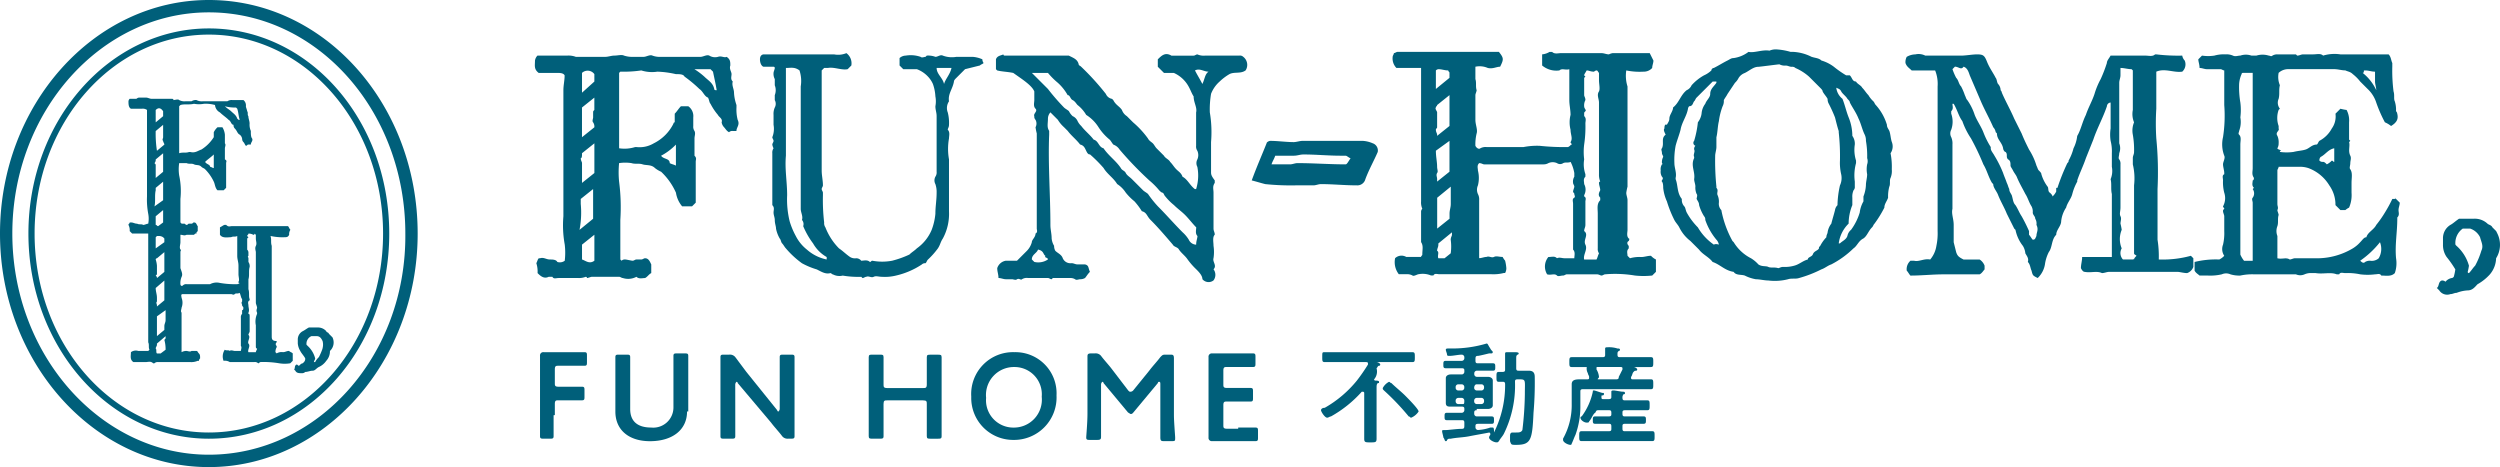 <svg xmlns="http://www.w3.org/2000/svg" width="218.826" height="40.885" viewBox="0 0 218.826 40.885"><g transform="translate(47.267 30.069)"><path d="M44.89,34.016v1.839c0,.216-.108.216-.324.216h-.541c-.216,0-.324,0-.324-.216V28.824a.287.287,0,0,1,.324-.324h3.569c.216,0,.216.108.216.324v.541c0,.216,0,.324-.216.324H45.322c-.216,0-.324,0-.324.324V31.2c0,.216,0,.324.324.324h2.055c.216,0,.216.108.216.324v.541c0,.216,0,.324-.216.324H45.322c-.216,0-.324,0-.324.324v.973Z" transform="translate(-43.7 -27.743)" fill="#005f7a"/><path d="M56.073,33.684c0,1.622-1.3,2.6-3.245,2.6-1.839,0-3.029-.973-3.029-2.6V28.924c0-.216.108-.216.324-.216h.649c.216,0,.324,0,.324.216v4.543c0,1.082.649,1.622,1.839,1.622a1.767,1.767,0,0,0,1.947-1.731V28.816c0-.216.108-.216.324-.216h.649c.216,0,.324,0,.324.216v4.867Z" transform="translate(-43.202 -27.735)" fill="#005f7a"/><path d="M59.6,34v1.839c0,.216-.108.216-.324.216h-.649c-.216,0-.324,0-.324-.216V28.916c0-.216.108-.216.324-.216h.433a.6.6,0,0,1,.541.216l.973,1.3,2.7,3.353a.106.106,0,0,0,.108.108.378.378,0,0,0,.108-.216V28.916c0-.216.108-.216.324-.216h.649c.216,0,.324,0,.324.216v6.922c0,.216-.108.216-.324.216h-.216a.6.6,0,0,1-.541-.216c-.324-.433-.649-.757-.973-1.19l-2.92-3.461a.106.106,0,0,0-.108-.108.378.378,0,0,0-.108.216Z" transform="translate(-42.508 -27.727)" fill="#005f7a"/><path d="M71.6,34v1.839c0,.216-.108.216-.324.216h-.649c-.216,0-.325,0-.325-.216V28.916c0-.216.108-.216.325-.216h.649c.216,0,.324,0,.324.216V31.3c0,.216,0,.324.324.324h3.137c.216,0,.324,0,.324-.324v-2.38c0-.216.108-.216.324-.216h.649c.216,0,.324,0,.324.216v6.922c0,.216-.108.216-.324.216h-.649c-.216,0-.324,0-.324-.216V33.026c0-.216,0-.324-.324-.324H71.922c-.216,0-.324,0-.324.324Z" transform="translate(-41.529 -27.727)" fill="#005f7a"/><path d="M86.063,32.286a3.72,3.72,0,0,1-3.786,3.894A3.668,3.668,0,0,1,78.6,32.394,3.663,3.663,0,0,1,82.386,28.5,3.6,3.6,0,0,1,86.063,32.286ZM79.9,32.5a2.388,2.388,0,0,0,2.38,2.6,2.447,2.447,0,0,0,2.488-2.7,2.388,2.388,0,0,0-2.38-2.6A2.447,2.447,0,0,0,79.9,32.5Z" transform="translate(-40.852 -27.743)" fill="#005f7a"/><path d="M89.2,33.9v1.947c0,.216,0,.324-.324.324h-.649c-.216,0-.324,0-.324-.216,0-.108.108-1.3.108-2.055V28.924c0-.216,0-.324.324-.324h.324a.6.6,0,0,1,.541.216c.324.433.649.757.973,1.19l1.406,1.839c.108.108.108.108.216.108a.335.335,0,0,0,.216-.108l1.406-1.731c.324-.433.649-.757.973-1.19.216-.216.216-.216.541-.216h.324c.216,0,.324,0,.324.324v4.975c0,.541.108,1.839.108,1.947,0,.324,0,.324-.324.324h-.649c-.216,0-.324,0-.324-.324V31.3c0-.108,0-.216-.108-.216a.106.106,0,0,0-.108.108l-2.163,2.6c-.108.108-.108.108-.216.108s-.108-.108-.216-.108l-2.163-2.6a.106.106,0,0,0-.108-.108.378.378,0,0,0-.108.216Z" transform="translate(-40.092 -27.735)" fill="#005f7a"/><path d="M100.4,35.09h1.514c.216,0,.216.108.216.324v.541c0,.216,0,.324-.216.324H98.124a.287.287,0,0,1-.324-.324V28.924a.287.287,0,0,1,.324-.324h3.569c.216,0,.216.108.216.324v.541c0,.216,0,.324-.216.324H99.422c-.216,0-.324,0-.324.324V31.3c0,.216,0,.324.324.324h2.055c.216,0,.216.108.216.324v.541c0,.216,0,.324-.216.324H99.422c-.216,0-.324,0-.324.324v1.731c0,.216,0,.324.324.324h.973Z" transform="translate(-39.284 -27.735)" fill="#005f7a"/><path d="M111.551,30.88a.106.106,0,0,0,.108.108c.108,0,.324,0,.324.108s0,.108-.108.108c-.108.108-.108.216-.108.433v4.435c0,.324-.108.324-.541.324s-.541,0-.541-.324v-4a.106.106,0,0,0-.108-.108h-.108a10.36,10.36,0,0,1-2.7,2.163c-.108,0-.216.108-.324.108-.216,0-.541-.541-.541-.649s.108-.216.324-.216a9.977,9.977,0,0,0,2.812-2.38,15.823,15.823,0,0,0,.973-1.406v-.108c0-.108-.108-.108-.216-.108h-3.569c-.216,0-.216-.108-.216-.433,0-.433,0-.433.216-.433H114.9c.216,0,.216.108.216.433s0,.433-.216.433h-3.137c.108,0,.325.108.325.216a.106.106,0,0,1-.108.108c-.108,0-.108.108-.216.216a1.038,1.038,0,0,1-.216.973Zm3.245,3.353c-.108,0-.108-.108-.216-.108a21.475,21.475,0,0,0-2.163-2.271c-.108-.108-.108-.108-.108-.216a1.3,1.3,0,0,1,.541-.541c.108,0,.108.108.216.108.324.324.865.757,1.19,1.082.216.216,1.19,1.19,1.19,1.406A1.442,1.442,0,0,1,114.8,34.233Z" transform="translate(-38.542 -27.743)" fill="#005f7a"/><path d="M119.729,33.641c-.108,0-.216,0-.216.216v.108a.233.233,0,0,0,.216.216h1.3c.216,0,.216.108.216.324s0,.324-.216.324h-1.19c-.216,0-.216.108-.216.216v.108a.233.233,0,0,0,.216.216h0a3.843,3.843,0,0,0,1.082-.216h.216c.108,0,.108.216.108.324v.108h0a9.3,9.3,0,0,0,.973-4.218c0-.216-.108-.216-.216-.216h-.324c-.216,0-.216-.108-.216-.433s0-.433.216-.433H122c.216,0,.216-.108.216-.216V28.665c0-.108.108-.108.216-.108h.541c.216,0,.433,0,.433.108a.106.106,0,0,1-.108.108c-.108.108-.108.108-.108.433v.757c0,.216.108.216.216.216h.865c.324,0,.541.108.541.541a30.4,30.4,0,0,1-.108,3.137c-.108,2.38-.216,2.812-1.514,2.812-.433,0-.433,0-.541-.324v-.433c0-.108,0-.324.216-.324h.324c.216,0,.433,0,.541-.216a28.573,28.573,0,0,0,.216-3.137c0-1.19.108-1.3-.433-1.3H123.3c-.216,0-.216.108-.216.216a9.572,9.572,0,0,1-.973,4.543c-.108.216-.324.433-.433.649-.108.108-.108.108-.216.108-.216,0-.649-.216-.649-.433a.378.378,0,0,1,.108-.216V35.7a.106.106,0,0,0-.108-.108c-.541.108-1.19.216-1.731.324s-1.082.108-1.622.216c-.216,0-.216,0-.324.108a.106.106,0,0,1-.108.108c-.108,0-.108-.216-.216-.324,0-.108-.108-.433-.108-.541s0-.108.324-.108c.216,0,.973-.108,1.406-.108.216,0,.216-.108.216-.324v-.216c0-.216-.108-.216-.216-.216h-1.3c-.216,0-.216-.108-.216-.324s0-.324.216-.324h1.3a.233.233,0,0,0,.216-.216v-.108c0-.108,0-.216-.216-.216h-.973c-.216,0-.433,0-.433-.324V30.829c0-.216.216-.324.433-.324h.973a.233.233,0,0,0,.216-.216V30.18c0-.108,0-.216-.216-.216h-1.406c-.216,0-.216-.108-.216-.324s0-.324.216-.324h1.406a.233.233,0,0,0,.216-.216V28.99a.233.233,0,0,0-.216-.216c-.324,0-.757.108-1.082.108-.108,0-.216,0-.216-.108s-.108-.324-.108-.433.108-.108.324-.108h.108a10.456,10.456,0,0,0,3.137-.433h0c.108,0,.108.108.324.433.108.216.216.216.216.324a.106.106,0,0,1-.108.108h-.216s-.865.216-.973.216c-.216,0-.216.108-.216.324v.108c0,.216.108.216.216.216h1.3c.216,0,.216.108.216.324s0,.324-.216.324h-1.406a.233.233,0,0,0-.216.216V30.5a.233.233,0,0,0,.216.216h.973c.216,0,.433.108.433.324v2.163c0,.216-.216.324-.433.324h-.973Zm-1.3-1.731a.233.233,0,0,0,.216-.216v-.108a.233.233,0,0,0-.216-.216h-.324a.233.233,0,0,0-.216.216v.108a.233.233,0,0,0,.216.216Zm.216.865a.233.233,0,0,0-.216-.216h-.324a.233.233,0,0,0-.216.216v.108a.233.233,0,0,0,.216.216h.433c.108,0,.108-.108.108-.324Zm.865-1.082a.233.233,0,0,0,.216.216h.433a.233.233,0,0,0,.216-.216v-.108a.233.233,0,0,0-.216-.216h-.433c-.108,0-.216.108-.216.324Zm.216.865a.233.233,0,0,0-.216.216v.108a.233.233,0,0,0,.216.216h.433a.233.233,0,0,0,.216-.216v-.108a.233.233,0,0,0-.216-.216Z" transform="translate(-37.742 -27.8)" fill="#005f7a"/><path d="M128.555,30.912c.108,0,.216,0,.216-.108V30.7c0-.108-.108-.216-.108-.324a.818.818,0,0,1-.108-.433c0-.108,0-.108.108-.108h-1.406c-.216,0-.216-.108-.216-.433s0-.433.216-.433h2.7c.216,0,.216-.108.216-.216v-.541c0-.108.108-.108.216-.108a2.381,2.381,0,0,1,.865.108c.108,0,.216,0,.216.108a.106.106,0,0,1-.108.108c-.108.108-.108.108-.108.324s.108.216.216.216h2.7c.216,0,.216.108.216.433s0,.433-.216.433h-1.514c.108,0,.324.108.324.216a.106.106,0,0,1-.108.108c-.108,0-.108,0-.216.108s-.108.324-.216.433V30.8a.106.106,0,0,0,.108.108h1.622c.216,0,.216.108.216.433s0,.433-.216.433h-5.949c-.216,0-.216.108-.216.216v1.19a7.271,7.271,0,0,1-.433,2.6c-.108.216-.216.541-.325.757a.106.106,0,0,1-.108.108c-.216,0-.649-.216-.649-.433V36.1a6,6,0,0,0,.757-3.029V31.345c0-.324.216-.433.649-.433h.649Zm.216,3.677c0,.108-.108.108-.216.108-.216,0-.541-.216-.541-.433a.106.106,0,0,1,.108-.108,5.575,5.575,0,0,0,.973-2.163c0-.108,0-.108.108-.108s.649.216.757.216.108,0,.108.108a.106.106,0,0,1-.108.108c-.108,0-.108,0-.108.108v.108a.106.106,0,0,0,.108.108h.541c.216,0,.216-.108.216-.216v-.433c0-.108.108-.108.216-.108s.649.108.757.108.216,0,.216.108,0,.108-.108.108a.4.4,0,0,0-.108.324c0,.216.108.216.216.216h1.947c.216,0,.216.108.216.433s0,.433-.216.433h-1.947c-.216,0-.216.108-.216.216v.108c0,.216.108.216.216.216h1.622c.216,0,.216.108.216.324s0,.324-.216.324h-1.622c-.216,0-.216.108-.216.216v.216c0,.216.108.216.216.216h2.38c.216,0,.216.108.216.433s0,.433-.216.433h-6.165c-.216,0-.216-.108-.216-.433s0-.433.216-.433h2.38c.216,0,.216-.108.216-.216v-.216c0-.216-.108-.216-.216-.216h-1.19c-.216,0-.216-.108-.216-.324s0-.324.216-.324h1.19c.216,0,.216-.108.216-.216v-.108c0-.216-.108-.216-.216-.216h-.865c-.216,0-.216,0-.324.216C129.1,33.941,128.988,34.373,128.771,34.59Zm2.271-3.677c.216,0,.324,0,.324-.216l.324-.649v-.108c0-.108-.108-.108-.216-.108h-1.947c-.108,0-.108,0-.108.108v.108a1.537,1.537,0,0,1,.216.649c0,.108-.108.108-.108.216h1.514Z" transform="translate(-36.942 -27.776)" fill="#005f7a"/></g><path d="M18.279,0C8.22,0,0,9.194,0,20.443S8.22,40.885,18.279,40.885s18.279-9.194,18.279-20.443S28.447,0,18.279,0Zm0,39.8c-9.41,0-17.2-8.653-17.2-19.361S8.869,1.082,18.279,1.082c9.518,0,17.2,8.653,17.2,19.361C35.585,31.151,27.8,39.8,18.279,39.8Zm6.6-19.036c.216,0,.324,0,.433-.216a.65.65,0,0,1,.108-.433c-.108-.108-.108-.216-.216-.324H20.334c-.216,0-.324.108-.541-.108h-.108c-.108,0-.216.108-.433.216v.649c.216.324.649.216.973.216.216-.108.324,0,.541-.108v1.731c0,.324.108.541.108.865v.757c0,.216.108.541,0,.649,0,.108,0,.108.108.108a.378.378,0,0,1-.216.108,7.662,7.662,0,0,1-1.514-.108,1.221,1.221,0,0,0-.865.108H16.332a.4.4,0,0,0-.324.108c-.108.108-.216,0-.216-.108a1.372,1.372,0,0,1,.108-.649c.108-.216,0-.433-.108-.757V22.065c0-.108.108-.216,0-.216-.108-.216,0-.433,0-.649v-.649h0c.216,0,.324.108.541,0h.649l.108-.108H17.2v-.108l.108-.108v-.433c-.108-.108-.108-.324-.324-.324-.108,0-.108.108-.216.108h-.216c-.108,0-.108.108-.216.108s-.108-.108-.216-.108H15.9l-.108-.108V17.414a6.575,6.575,0,0,0-.108-2.055,3.606,3.606,0,0,1,0-1.082h.649c.216.108.433,0,.649.108s.433,0,.649.216c.108.108.216.108.324.216a3.885,3.885,0,0,1,.757,1.082c.108.216.108.541.324.757h.541l.216-.216V14.277c0-.108.108-.216-.108-.324v-.973c0-.108.108-.324,0-.433V11.79a1.537,1.537,0,0,0-.216-.649h-.433a1.493,1.493,0,0,0-.324.433v.433h0a3.438,3.438,0,0,1-1.082,1.082c-.324.108-.541.324-.973.216h-.108c-.324.108-.541,0-.865.108V9.3l.108-.108c.324-.108.757,0,1.19-.108a2.328,2.328,0,0,0,.865,0,2.994,2.994,0,0,1,.973.108.8.8,0,0,0,.433.649c.216.216.541.433.757.649.216.108.216.433.433.433a.4.4,0,0,0,.108.324c.216.216.216.433.433.541a.562.562,0,0,1,.216.433.378.378,0,0,0,.108.216c.108.108.108.216.216.324.108,0,.108-.108.216-.108h.216c0-.216.216-.324.108-.541-.108-.108-.108-.433-.108-.541v-.108a1.372,1.372,0,0,1-.108-.649c0-.216-.108-.433-.108-.649-.108-.108,0-.324-.108-.433,0-.108-.108-.324-.108-.433a.6.6,0,0,0-.216-.541h-.973a.65.65,0,0,0-.433.108H17.739a.975.975,0,0,1-.541-.108.65.65,0,0,0-.433.108h-.541a.975.975,0,0,1-.541-.108c-.108-.108-.324,0-.541,0,.108-.108,0-.108-.216-.108H13.3c-.216,0-.324-.108-.541-.108h-.541c-.216,0-.216.108-.324.108h-.541a.335.335,0,0,0-.108.216c0,.216,0,.541.216.649h.973a.65.65,0,0,1,.433.108V17.2a6.651,6.651,0,0,0,.108,1.514,2.328,2.328,0,0,1,0,.865c-.108,0-.324.108-.433.108-.216-.108-.324,0-.541-.108-.216,0-.324-.108-.541-.108h-.108c0,.108-.108.108-.108.216a.975.975,0,0,1,.108.541l.108.108.108.108h1.406v9.518c.108.216,0,.433.108.649l-.108.108h-.865a.715.715,0,0,0-.649.108c0,.324-.108.649.216.865h1.082c.216,0,.433-.108.649.108h.108a.4.4,0,0,1,.324-.108h2.812a1.372,1.372,0,0,0,.649-.108h.108a.378.378,0,0,1,.108-.216c0-.216,0-.324-.108-.433s-.108-.216-.216-.216h-.433c-.108.108-.324,0-.433,0a.818.818,0,0,0-.433.108V27.365c-.108-.108,0-.324,0-.433a1.194,1.194,0,0,0,0-.865c0-.108-.108-.324.108-.324h4.218c.108,0,.216.108.324,0s.216,0,.433-.108c.108.216.108.433.216.541v.216c-.108.108,0,.216,0,.324s.108.108.108.216,0,.216-.108.216v.324a.4.4,0,0,0-.108.324v2.488c.108.108,0,.324,0,.433h-.541c-.108,0-.324-.108-.433,0-.108-.108-.324,0-.433-.108a1.051,1.051,0,0,0-.108.973.811.811,0,0,1,.541.108h2.163a.4.4,0,0,1,.324.108c.108,0,.108-.108.216-.108a8.186,8.186,0,0,1,1.622.108,2.941,2.941,0,0,0,.973,0l.216-.216v-.649c-.108-.108-.216-.108-.324-.216-.216,0-.324.108-.541.108a.811.811,0,0,0-.541.108l-.108-.108a.818.818,0,0,1,.108-.433v-.108a.2.2,0,0,1,0-.324v-.108c-.433,0-.433-.216-.433-.433v-7.9c-.108-.324,0-.541-.108-.865A4.851,4.851,0,0,0,24.877,20.767ZM18.712,13.52v1.19c-.108,0-.216-.108-.324-.108,0-.216-.324-.216-.433-.433C18.171,13.953,18.5,13.737,18.712,13.52Zm1.947-4.11.108.108c.108.324.108.649.216.973-.108,0-.108,0-.216-.108-.108-.324-.324-.433-.541-.649-.108-.108-.324-.216-.541-.433A3.337,3.337,0,0,0,20.659,9.41ZM14.494,27.365v.649c0,.216-.108.324-.108.541v.324l-.649.541V27.689l.757-.541ZM14.386,21.2h0l-.757.541v-.973l.108-.108h.108a.65.65,0,0,1,.433.108l.108.108Q14.386,21.037,14.386,21.2Zm-.757-2.271.649-.541v1.082l-.433.324h0c-.108,0-.108-.108-.216-.108C13.628,19.469,13.628,19.145,13.628,18.928Zm0-9.3c.216-.216.433-.216.649.108v.433l-.649.541C13.628,10.275,13.628,9.951,13.628,9.626Zm0,1.839.649-.541v1.082c0,.108-.108.216,0,.324,0,.108.108.216.108.324l-.649.541A9.9,9.9,0,0,1,13.628,11.465Zm0,2.488.649-.541v1.622l-.649.541V14.494c0-.108,0-.108-.108-.216A.4.4,0,0,0,13.628,13.953Zm-.108,4.11c.108-.433,0-.973.108-1.406v-.216l.649-.541v1.622l-.757.541Zm.108,4.651a.106.106,0,0,1,.108-.108l.649-.541V23.8l-.649.541h0c0-.108,0-.108-.108-.216l.108-.108v-.757A2.2,2.2,0,0,0,13.628,22.714Zm.757,1.839v1.731l-.649.541v-.108c0-.108-.108-.216,0-.324v-.324c0-.324-.108-.541-.108-.865Zm.108,6.057-.433.324h-.324c-.108-.108,0-.324-.108-.433,0-.108.108-.216.108-.324v-.108l.757-.649v.108c0,.108,0,.108-.108.216A3.044,3.044,0,0,1,14.494,30.61Zm7.9-2.163v1.839c0,.108,0,.216.108.216,0,.108-.108.216-.108.324h-.649c-.108-.216.216-.541,0-.757-.108-.216.216-.541,0-.757,0-.108.108-.216.108-.324v-1.3c0-.108,0-.216-.108-.216v-.108c.108-.216,0-.433,0-.649,0-.108-.108-.324.108-.433v-.108c-.108-.216,0-.541-.108-.865v-.865c.108-.324,0-.757.108-1.082a.65.65,0,0,0-.108-.433v-.324c0-.108-.108-.108,0-.216v-.324a.378.378,0,0,0-.108-.216v-.973l.108-.108-.108-.108c0-.108.108-.108.108-.216a.818.818,0,0,1,.433.108.106.106,0,0,0,.108-.108l.108.108v.324c0,.216.108.433,0,.649s0,.433,0,.541V26.5c0,.108.108.324.108.433s-.108.216,0,.433v.108A1.655,1.655,0,0,0,22.389,28.447ZM18.279,2.488c-8.653,0-15.792,8-15.792,17.955S9.626,38.4,18.279,38.4c8.761,0,15.792-8,15.792-17.955S27.04,2.488,18.279,2.488Zm0,35.369c-8.437,0-15.251-7.788-15.251-17.414S9.843,3.029,18.279,3.029,33.53,10.816,33.53,20.443,26.716,37.857,18.279,37.857ZM29.1,29.528l-.108-.108-.216-.216c0-.108-.216-.108-.216-.216a.982.982,0,0,0-.757-.324H27.04c-.216.108-.324.216-.541.324a.817.817,0,0,0-.433.757v.324a1.537,1.537,0,0,0,.216.649c.108.216.324.433.433.649a.4.4,0,0,1-.108.324L26.5,31.8c-.108,0-.216.108-.324.216-.108,0-.108-.108-.216-.108-.216.108-.108.324-.216.433l.108.108c.108.216.324.216.541.216a.4.4,0,0,0,.324-.108c.216,0,.433-.108.649-.108s.324-.216.541-.324a1.59,1.59,0,0,0,.649-.541,1.228,1.228,0,0,0,.324-.865A1.013,1.013,0,0,0,29.1,29.528Zm-.865.973a5.274,5.274,0,0,1-.324.757,1.493,1.493,0,0,0-.324.433h-.108c0-.108.108-.216.108-.324a2.244,2.244,0,0,0-.649-1.082l-.108-.108a.724.724,0,0,1,.433-.757h.433c.324,0,.433.216.541.433A1.24,1.24,0,0,1,28.23,30.5Z" fill="#005f7a"/><path d="M205.868,17.088a11.792,11.792,0,0,1-.649,1.19,9.356,9.356,0,0,1-.757,1.082c-.216.433-.757.649-.865,1.082-.216,0-.324.216-.541.433a2.867,2.867,0,0,1-.649.541,6.118,6.118,0,0,1-3.029.865h-2.055c-.108,0-.324.108-.433.108-.324-.216-.649,0-1.082-.108V20.332a1.185,1.185,0,0,1,0-.865c.108-.324,0-.649.108-.973,0-.108-.108-.324-.108-.433.108-.216,0-.324,0-.541V14.6c0-.108.108-.216.108-.324h1.731a2.382,2.382,0,0,1,.865.108,3.6,3.6,0,0,1,1.839,1.514,2.925,2.925,0,0,1,.541,1.731l.433.433h.433a1.556,1.556,0,0,1,.324-.216,2.744,2.744,0,0,0,.216-1.3v-.865c0-.433.108-.865-.108-1.19-.108-.108,0-.324,0-.541s.108-.433,0-.649c-.216-.433,0-.865-.108-1.19l.108-.108-.108-.108V10.382a1.95,1.95,0,0,0-.216-1.082,4.685,4.685,0,0,1-.541-.108l-.433.433a1.813,1.813,0,0,1-.324,1.3A2.607,2.607,0,0,1,199.486,12c-.108.108-.108.216-.216.324-.433,0-.649.324-.973.433s-.649.108-1.082.216a4.363,4.363,0,0,1-1.19,0,.106.106,0,0,1,.108-.108c-.108-.108-.324-.108-.324-.216a.818.818,0,0,0,.108-.433,1.372,1.372,0,0,0-.108-.649c-.216-.324.216-.433.108-.649v-.216a2.092,2.092,0,0,1,0-1.406l.108-.108a.847.847,0,0,1-.108-.865c.108-.433,0-.757.108-1.19a1.87,1.87,0,0,1-.108-1.082,1.228,1.228,0,0,1,.865-.324h4c.324,0,.649.108.973.108.216.108.433.108.649.324a3.671,3.671,0,0,1,.649.649l.649.649a2.8,2.8,0,0,1,.757,1.19,12.019,12.019,0,0,0,.757,1.731,2.365,2.365,0,0,1,.541.324c.541-.324.649-.649.541-1.082a.378.378,0,0,0-.108-.216,2.381,2.381,0,0,0-.108-.865c-.108-.216,0-.541-.108-.865a14.5,14.5,0,0,1-.108-2.163V5.19c-.108-.216-.108-.541-.325-.757h-4.218a3.472,3.472,0,0,0-1.514.108c-.216-.216-.541-.108-.865-.108h-.865c-.216,0-.325.108-.541.108l-.108-.108h-1.622a.818.818,0,0,0-.433.108c-.108.108-.216,0-.324,0a1.843,1.843,0,0,0-1.082,0h-.433a1.5,1.5,0,0,0-.973,0c-.216,0-.433.108-.649,0a1.372,1.372,0,0,0-.649-.108,2.994,2.994,0,0,0-.973.108,3.626,3.626,0,0,1-1.082,0l-.324.324c0,.216.108.433.108.757.216,0,.433.108.649.108h1.19c.108,0,.216.108.324.108V8.867a12.253,12.253,0,0,1-.108,2.812,2.782,2.782,0,0,0,.108,1.622c.108.216-.108.541-.108.757s.108.541.108.757v.108c-.216.108-.108.324-.108.541a3.679,3.679,0,0,0,.108,1.082,1.488,1.488,0,0,1-.108,1.19c0,.108.108.108.108.216-.108.108-.108.108-.108.216s.108.324.108.433v1.3a4.436,4.436,0,0,1-.108,1.19,1.051,1.051,0,0,0,.108.973,1.493,1.493,0,0,1-.433.324,7.728,7.728,0,0,0-2.163.216v.757c.108.216.324.324.433.433h.757a4.437,4.437,0,0,0,1.19-.108.924.924,0,0,1,.757,0,2.688,2.688,0,0,0,.865.108,4.851,4.851,0,0,1,1.19-.108h3.677a.924.924,0,0,0,.757,0,1.372,1.372,0,0,1,.649-.108h.324c.649.108,1.3-.108,1.839.108h.216c.108-.216.324-.108.541-.108a5.266,5.266,0,0,1,1.3.108,5.212,5.212,0,0,0,1.3,0c.216,0,.433-.108.541.108.433,0,.865.108,1.19-.216a2.663,2.663,0,0,0,.108-1.3c-.108-1.19.108-2.271.108-3.461V18.71c.216-.216.108-.433.108-.649s.108-.433.108-.649l-.433-.433C206.3,17.088,206.084,17.088,205.868,17.088Zm-6.273-3.678c.433-.216.649-.649,1.19-.757v1.19c-.108,0-.108-.108-.216-.108a1.493,1.493,0,0,1-.433.324c-.108-.108-.216-.216-.324-.216a.4.4,0,0,1-.324-.108A.4.4,0,0,1,199.595,13.41Zm3.786-7.571h.108c.324,0,.541.108.865.108v.865c0,.216.108.541.108.757a4.126,4.126,0,0,0-1.19-1.514C203.38,6.055,203.38,5.947,203.38,5.839Zm-9.626,10.275-.108.108a.644.644,0,0,1,0,.757c-.108.108,0,.324,0,.433V22.5h-.757a2.364,2.364,0,0,1-.324-.541V12.328c0-.324.108-.649-.108-.865-.108-.108,0-.216,0-.324a2.249,2.249,0,0,0,.108-1.19,5.212,5.212,0,0,0,0-1.3,8.187,8.187,0,0,1-.108-1.622,2.546,2.546,0,0,1,.216-.865.106.106,0,0,1,.108-.108h.865v8.328c0,.324-.108.541.108.865,0,0,0,.216-.108.216C193.646,15.681,193.538,15.9,193.754,16.114Zm10.924,6.165a.913.913,0,0,1-.757.216.818.818,0,0,0-.433.108c-.108.108-.216.108-.433-.108a8.132,8.132,0,0,0,1.731-1.622A1.617,1.617,0,0,1,204.678,22.279Zm10.384-2.163-.108-.216-.324-.324c-.108-.216-.324-.216-.433-.324a1.627,1.627,0,0,0-1.19-.433h-1.3c-.324.216-.541.433-.757.541a1.357,1.357,0,0,0-.649,1.19v.541a1.827,1.827,0,0,0,.324,1.082,9.356,9.356,0,0,1,.757,1.082,4.684,4.684,0,0,1-.108.541.233.233,0,0,1-.216.216.92.92,0,0,0-.541.324.4.4,0,0,0-.324-.108c-.324.108-.216.541-.433.649l.216.216a.821.821,0,0,0,.973.324c.216,0,.324-.108.541-.108a3.158,3.158,0,0,1,.973-.216c.433,0,.649-.324.865-.541a4.235,4.235,0,0,0,1.082-.865,2.278,2.278,0,0,0,.541-1.406A2.217,2.217,0,0,0,215.062,20.116Zm-1.406,1.514a6.616,6.616,0,0,1-.541,1.3c-.216.216-.324.433-.541.649a.106.106,0,0,1-.108-.108,4.685,4.685,0,0,0,.108-.541,3.634,3.634,0,0,0-1.082-1.731c-.108-.108-.108-.108-.108-.216a1.542,1.542,0,0,1,.649-1.3h.649a1.5,1.5,0,0,1,.865.757C213.656,20.873,213.872,21.2,213.656,21.63ZM81.59,4.649H80.184a2.248,2.248,0,0,1-1.19-.108c-.216-.108-.433.108-.649.108a1.841,1.841,0,0,0-.757-.108l-.108.108c-.108,0-.324.108-.433,0a2.663,2.663,0,0,0-1.3-.108.826.826,0,0,0-.541.216v.649l.324.324h1.19a2.554,2.554,0,0,1,.973.649,2.263,2.263,0,0,1,.433.649,3.843,3.843,0,0,1,.216,1.082,2.308,2.308,0,0,1,0,.865c0,.324.108.541.108.865v4.867a.65.65,0,0,1-.108.433.681.681,0,0,0,0,.649,2.112,2.112,0,0,1,.108.757c0,.649-.108,1.19-.108,1.839a5.366,5.366,0,0,1-.324,1.406,3.776,3.776,0,0,1-1.3,1.622c-.216.216-.433.324-.649.541a8.478,8.478,0,0,1-1.514.541,4.655,4.655,0,0,1-1.731,0c-.108,0-.108.108-.216.108-.216-.216-.541-.108-.757-.108a.562.562,0,0,0-.433-.216.811.811,0,0,1-.541-.108c-.324-.216-.649-.541-.973-.757a5.4,5.4,0,0,1-1.19-1.839.65.65,0,0,1-.108-.433,16.747,16.747,0,0,1-.108-2.38v-.216c0-.108-.108-.216-.108-.324s.108-.216.108-.324c0-.433-.108-.865-.108-1.3V5.839l.216-.216h.324c.541-.108,1.19.216,1.731.108l.324-.324a1.105,1.105,0,0,0-.433-1.082,1.87,1.87,0,0,1-1.082.108H63.311s-.324,0-.324.433.216.649.324.649h.865a.106.106,0,0,1,.108.108c0,.108-.108.324-.108.433a.975.975,0,0,0,.108.541v.541a1.194,1.194,0,0,1,0,.865v.433a.681.681,0,0,1,0,.649,1.372,1.372,0,0,0-.108.649V10.6a1.95,1.95,0,0,1-.108,1.082c0,.108.108.216.108.324s-.108.216-.108.324a1.09,1.09,0,0,0,.108.324.65.65,0,0,0-.108.433v4.543c.216.216.108.433.108.649s.108.433.108.649c0,.324.108.541.108.757a2.827,2.827,0,0,0,.324.865c.108.108.108.324.216.433s.216.324.324.433a8.015,8.015,0,0,0,1.406,1.3,6.617,6.617,0,0,0,1.3.541c.433.216.757.433,1.19.324.108,0,.108.108.216.108a1.221,1.221,0,0,0,.865.108,8.186,8.186,0,0,0,1.622.108l.108.108c.108,0,.216-.108.324-.108.216-.108.433.108.649,0s.433,0,.757,0a4.055,4.055,0,0,0,1.19-.108,6.871,6.871,0,0,0,2.271-.973.4.4,0,0,1,.324-.108c.108-.108.108-.216.216-.324a7,7,0,0,0,.865-.973c.216-.324.216-.541.433-.865a4.535,4.535,0,0,0,.541-2.38V13.626a5.21,5.21,0,0,1,0-1.839c0-.216.108-.541-.108-.757,0-.108.108-.216.108-.433a3.68,3.68,0,0,0-.108-1.082,1.051,1.051,0,0,1,.108-.973c-.108-.649.324-1.082.433-1.731,0-.108.108-.216.216-.324l.757-.757,1.3-.324c.108-.108.216-.108.324-.216a.534.534,0,0,1-.108-.324A2.546,2.546,0,0,0,81.59,4.649ZM68.827,22.387a3.729,3.729,0,0,1-1.731-.865,3.6,3.6,0,0,1-.973-1.19,6.616,6.616,0,0,1-.541-1.3,8.1,8.1,0,0,1-.216-2.271c0-1.19-.216-2.271-.108-3.461V5.622c.433,0,.757-.108,1.19.216a3,3,0,0,1,.108,1.406V17.953c0,.324.216.649.108.973a.548.548,0,0,1,.108.541,6.9,6.9,0,0,0,.865,1.514,3.142,3.142,0,0,0,1.19,1.19ZM79.1,7.029c-.108-.541-.649-.865-.649-1.406h1.3C79.643,6.163,79.211,6.6,79.1,7.029Zm37.532,5.192a2.546,2.546,0,0,0-.865-.216h-5.3c-.216,0-.541.108-.757.108-.649,0-1.406-.108-2.055-.108-.108,0-.324.108-.324.216-.433,1.082-.865,2.055-1.3,3.245.433.108.757.216,1.19.324a21.722,21.722,0,0,0,2.7.108h1.514c.216,0,.433-.108.649-.108,1.082,0,2.055.108,3.137.108a.721.721,0,0,0,.757-.541c.324-.865.757-1.622,1.082-2.38A.666.666,0,0,0,116.635,12.22Zm-2.38,1.839c-1.406,0-2.812-.108-4.218-.108-.216,0-.433.108-.649.108h-1.622c.108-.324.216-.433.324-.757h1.622c.324,0,.541-.108.865-.108,1.082,0,2.163.108,3.245.108h.433c.108,0,.324.216.433.216C114.471,13.843,114.363,14.059,114.255,14.059ZM60.931,9.084V8.867a3.843,3.843,0,0,1-.216-1.082c0-.324-.216-.649-.108-.973C60.39,6.6,60.5,6.38,60.5,6.163s-.216-.433-.108-.757c0-.324,0-.541-.324-.757-.216.108-.433-.108-.757,0a.95.95,0,0,1-.757-.108c-.216-.108-.541.108-.757.108H54.333a1.841,1.841,0,0,1-.757-.108c-.216-.108-.541.108-.757.108h-.865a2.382,2.382,0,0,1-.865-.108c-.216-.108-.541,0-.865,0-.216,0-.541.108-.757.108h-2.6a1.841,1.841,0,0,0-.757-.108h-2.6a.82.82,0,0,0-.216.433c0,.433-.108.757.324,1.082h1.622c.216,0,.541,0,.649.216,0,.433-.108.865-.108,1.3V18.6A9.393,9.393,0,0,0,45.9,21.09a6.114,6.114,0,0,1,0,1.406.715.715,0,0,1-.649.108c-.108-.216-.433-.216-.649-.216-.324,0-.541-.216-.865-.108h-.108c-.108.108-.108.216-.216.433a2.382,2.382,0,0,1,.108.865c.216.216.541.541.973.324h.324c.108.216.324.108.541.108h1.731a1.608,1.608,0,0,0,.649-.108.106.106,0,0,1,.108.108c.108,0,.324-.108.433-.108h2.38c.108,0,.216.108.324.108a1.532,1.532,0,0,0,1.19-.108c.216.216.541.108.757.108.216-.108.324-.324.541-.433V22.82c-.108-.216-.216-.541-.541-.541-.108,0-.216.108-.324.108H52.17c-.108,0-.216.108-.324.108s-.541-.108-.649-.108a.4.4,0,0,0-.324.108l-.108-.108V18.926a17.392,17.392,0,0,0-.108-3.353,8.132,8.132,0,0,1,0-1.622,3.606,3.606,0,0,1,1.082,0c.324.108.649,0,.973.108s.757,0,1.082.324a2.364,2.364,0,0,0,.541.324,5.656,5.656,0,0,1,1.3,1.839,2.4,2.4,0,0,0,.541,1.19h.865l.324-.324V13.843c0-.216.108-.324-.108-.541V11.788c0-.216.108-.433,0-.649a.65.65,0,0,1-.108-.433V9.949a1.054,1.054,0,0,0-.433-.973h-.649c-.216.216-.324.433-.541.649v.757a.106.106,0,0,0-.108.108,3.812,3.812,0,0,1-1.731,1.731,2.415,2.415,0,0,1-1.514.324h-.108a3.114,3.114,0,0,1-1.406.108v-6.6l.108-.108A10.494,10.494,0,0,0,52.6,5.839a3.114,3.114,0,0,0,1.406.108,8.349,8.349,0,0,1,1.622.216c.324,0,.649,0,.757.216a11.456,11.456,0,0,1,1.3,1.082c.324.216.433.649.757.757.108.216.108.433.216.541a5.079,5.079,0,0,0,.649.973c.108.216.433.324.324.649a.82.82,0,0,0,.216.433c.108.108.216.324.433.433a.4.4,0,0,1,.324-.108h.324c0-.324.324-.541.108-.973A3.68,3.68,0,0,1,60.931,9.084Zm-13.52,4,1.082-.865v2.6l-1.082.865V13.951c0-.108-.108-.216-.108-.433C47.411,13.518,47.411,13.3,47.411,13.086Zm1.082,9.41c-.433.324-.757,0-1.082-.108v-1.3l1.082-.865Zm-1.3-2.7h0A8.017,8.017,0,0,0,47.3,17.52v-.433l1.082-.865v2.6Zm1.19-10.275v.433c0,.108-.108.324,0,.433a.65.65,0,0,1,.108.433l-1.082.865v-2.6l1.082-.865V9.3C48.385,9.408,48.385,9.408,48.385,9.516Zm-.973-1.731V6.055a.723.723,0,0,1,1.082.108v.649Zm8.22,4.543v1.839c-.216-.108-.324-.108-.541-.216,0-.433-.541-.324-.757-.649A5.084,5.084,0,0,0,55.631,12.328Zm3.353-4.867c-.108-.541-.541-.757-.865-1.082a6,6,0,0,0-.865-.649H58.66l.216.216c.108.541.216.973.324,1.622C59.093,7.569,58.984,7.569,58.984,7.461Zm45.969-2.92h-3.029a1.372,1.372,0,0,1-.649-.108c-.108,0-.216.108-.324.108H99c-.541-.324-.865,0-1.19.324v.649l.541.541h.865a2.747,2.747,0,0,1,1.082.865c.324.433.433.865.649,1.19,0,.541.324.973.216,1.406v2.92a.65.65,0,0,0,.108.433.924.924,0,0,1,0,.757.69.69,0,0,0,0,.649,3.972,3.972,0,0,1-.108,1.947h-.108c-.433-.324-.649-.865-1.082-1.082-.108-.324-.324-.433-.541-.649s-.324-.433-.541-.649c-.108-.216-.433-.324-.541-.541l-.649-.649c-.108-.108-.216-.324-.324-.433s-.324-.216-.433-.433a8.014,8.014,0,0,0-1.3-1.406l-.541-.541a1.08,1.08,0,0,1-.433-.541c-.216-.324-.541-.433-.757-.865l-.108-.108a.719.719,0,0,1-.541-.433,22.592,22.592,0,0,0-2.163-2.38c-.108-.108-.216-.108-.216-.216-.108-.433-.433-.541-.865-.757H84.4a.106.106,0,0,1-.108-.108h0c-.216.108-.541.108-.649.433v.865l.108.108c.433.108.865.108,1.406.216C85.917,6.6,86.782,7.137,87,7.677v.757c0,.216-.108.541.108.757s-.216.433-.108.649a.4.4,0,0,0,.108.324.69.69,0,0,1,0,.649,4.685,4.685,0,0,0,.108.541v8.328c0,.108.108.324-.108.433,0,.324-.324.541-.324.757a1.743,1.743,0,0,1-.433.757l-.865.865h-.973a.95.95,0,0,0-.757.649c0,.324.108.541.108.865.216,0,.433.108.649.108h.541c.108,0,.324.108.433,0,.216-.108.324.108.433,0a.81.81,0,0,1,.541-.108h1.731c.108,0,.216.108.324.108l.108-.108h1.514a.818.818,0,0,1,.433.108c.108.108.324,0,.433,0a.818.818,0,0,0,.433-.108c.108-.108.216-.324.433-.541-.108-.216-.108-.433-.216-.541a.4.4,0,0,0-.324-.108h-.541c-.216,0-.324-.108-.541-.108a.724.724,0,0,1-.757-.433c-.108-.324-.433-.433-.649-.649a.818.818,0,0,1-.108-.433,1.537,1.537,0,0,1-.216-.649c0-.433-.108-.757-.108-1.19,0-2.6-.216-5.3-.108-7.9v-.324c-.216-.324-.108-.649-.108-1.082a.826.826,0,0,1,.216-.541l.649.649a2.868,2.868,0,0,0,.541.649l.324.324c.324.433.757.757,1.082,1.19.433.108.433.433.649.757.108.108.108.108.216.108a12.34,12.34,0,0,1,1.19,1.19c.324.541.865.865,1.19,1.406a2.527,2.527,0,0,1,.757.757,5,5,0,0,0,.757.757,6,6,0,0,1,.649.865c.433.108.433.433.757.757.649.649,1.3,1.406,1.947,2.163.108.216.433.216.541.433.216.324.541.541.757.865a6.183,6.183,0,0,0,.757.865c.216.216.541.541.541.865a.7.7,0,0,0,.973.108.811.811,0,0,0,0-.973c.324-.324-.108-.649,0-.973a3.626,3.626,0,0,0,0-1.082c0-.324-.108-.757.108-.973,0-.216-.108-.324-.108-.541V16.547c0-.324-.108-.541.108-.865v-.216c-.324-.433-.324-.541-.324-.757v-2.6a10.451,10.451,0,0,0-.108-2.6,8.186,8.186,0,0,1,.108-1.622,2.761,2.761,0,0,1,.757-1.082,4.514,4.514,0,0,1,.865-.649c.433-.216.973,0,1.406-.324a.892.892,0,0,0-.216-1.19A.4.4,0,0,0,104.953,4.541ZM87.972,22.063c-.108.216.216.108.216.324A1.5,1.5,0,0,1,87,22.6l-.216-.216c0-.433.433-.541.541-.865C87.864,21.63,87.755,21.955,87.972,22.063Zm13.2-.973a.73.73,0,0,1-.649-.433,2.868,2.868,0,0,0-.541-.649c-.757-.757-1.406-1.514-2.163-2.271a9.458,9.458,0,0,1-.865-1.082c-.108-.108-.324-.216-.433-.324l-.973-.973c-.216-.216-.433-.324-.541-.541s-.324-.216-.433-.433c-.433-.649-1.082-1.082-1.514-1.731-.433-.108-.433-.649-.865-.757-.324-.433-.757-.757-1.082-1.19a1.493,1.493,0,0,1-.324-.433.844.844,0,0,0-.433-.433,1.493,1.493,0,0,1-.324-.433c-.108-.108-.324-.216-.433-.324a18.8,18.8,0,0,1-1.406-1.622l-.973-.973-.433-.433h1.406a6.526,6.526,0,0,0,.865.865A4.235,4.235,0,0,1,89.919,8c.216,0,.216.324.433.433s.324.324.433.433a3.086,3.086,0,0,1,.757.865h0a3.437,3.437,0,0,1,1.082,1.082A4.649,4.649,0,0,0,93.6,11.9c.108.108.216.324.324.433a1.08,1.08,0,0,1,.541.433,30.653,30.653,0,0,0,2.6,2.7,6.527,6.527,0,0,1,.865.865c.108.108.216.216.324.216.108.108.108.216.216.324a5,5,0,0,0,.757.757c.324.324.649.541.973.865s.649.757.973,1.082c0,.216-.108.541.108.757C101.276,20.549,101.167,20.765,101.167,21.09Zm.541-14.061c-.216-.433-.433-.757-.649-1.19.433-.216.757.108,1.19.108C101.925,6.163,101.925,6.6,101.708,7.029Zm38.614-1.082a.982.982,0,0,0,.757-.324c0-.216.108-.433.108-.649l-.324-.649h-3.245a1.089,1.089,0,0,0-.324.108c-.216,0-.433-.108-.649-.108h-3.569c-.216,0-.541.108-.757-.108H132.1a1.537,1.537,0,0,1-.649.216v.973a1.938,1.938,0,0,0,1.514.433c.216-.216.541,0,.865-.108v2.7c0,.433.108.865.108,1.3a2.637,2.637,0,0,0,0,1.3c0,.433.216.757,0,1.082,0,.108.108.108.108.216-.108,0-.108.108-.324.216a19.992,19.992,0,0,1-2.488-.108,6.167,6.167,0,0,0-1.406.108h-3.245a.975.975,0,0,0-.541.108c-.108.108-.324,0-.433-.216a4.058,4.058,0,0,1,.108-1.082c.108-.324-.108-.757-.108-1.19V8c0-.108.108-.324.108-.433-.108-.324,0-.649-.108-.973V5.514a1.779,1.779,0,0,1,1.082.108c.433.108.757-.108,1.082-.108.325-.649.325-.757-.108-1.3H118.8c-.108,0-.216.108-.324.108,0,.108-.108.216-.108.324a1.192,1.192,0,0,0,.324.973h2.163V17.3a1.372,1.372,0,0,0,.108.649.378.378,0,0,0-.108.216v2.7c.216.324.108.649.108,1.082,0,.108-.108.108-.108.216h-1.3a.823.823,0,0,0-.973.108,1.722,1.722,0,0,0,.324,1.406h.649a.975.975,0,0,1,.541.108c.108.108.433-.108.541-.108a1.87,1.87,0,0,1,1.082.108h.216c.108-.216.324-.108.541-.108h4.543a3.68,3.68,0,0,0,1.082-.108h.108a.818.818,0,0,0,.108-.433,3.824,3.824,0,0,0-.108-.649,1.556,1.556,0,0,1-.216-.324c-.324,0-.541-.108-.757,0s-.433-.108-.649,0c-.216,0-.433.108-.649.108V17.2a.975.975,0,0,0-.108-.541.915.915,0,0,1,0-.757,2.636,2.636,0,0,0,0-1.3c0-.216-.108-.433.108-.649.216,0,.324.108.433.108h5.192a.818.818,0,0,0,.433-.108.924.924,0,0,1,.757,0,.483.483,0,0,0,.541,0c.216-.108.433,0,.649-.108a3.438,3.438,0,0,1,.324.973v.324a.81.81,0,0,0-.108.541c0,.108.108.216.108.324s-.108.324-.108.433.108.108.108.216.108.216,0,.324c-.216.108-.108.324-.108.541v4c.216.216.108.541.108.757H133.4c-.216,0-.433-.108-.649,0-.216-.216-.433-.108-.757-.108a1.315,1.315,0,0,0-.108,1.514c.324.108.649-.108.865.108.108.108.324,0,.541,0,.108,0,.216-.108.324-.108h2.6c.216,0,.324.108.433.108s.216-.108.324-.108a10.451,10.451,0,0,1,2.6.108,7.067,7.067,0,0,0,1.514,0l.324-.324V22.387a1.493,1.493,0,0,1-.433-.324c-.324,0-.541.108-.865.108a2.994,2.994,0,0,0-.973.108l-.216-.216c0-.216-.108-.433.108-.649V21.2c-.108-.108-.216-.324,0-.433,0,0,.108-.216,0-.216-.216-.216-.108-.541-.108-.757V17.2c0-.216-.108-.433-.108-.649a4.684,4.684,0,0,1,.108-.541V7.245a3.114,3.114,0,0,1-.108-1.406A5.747,5.747,0,0,0,140.322,5.947Zm-16.873,10.6v.973c0,.324-.108.541-.108.865v.433l-1.082.865v-2.7l1.19-.973ZM122.367,5.731c.324,0,.541.108.865.108,0,.108.108.108.108.216v.433h0l-1.19.973V5.839A.378.378,0,0,1,122.367,5.731Zm-.216,3.353c0-.108.108-.108.108-.216L123.341,8v2.7l-1.082.865v-.108c0-.108-.108-.216-.108-.433,0-.108.108-.108.108-.216v-1.3C122.259,9.408,122.043,9.192,122.151,9.084Zm1.19,2.92v2.7l-1.082.865v-.216c0-.216-.108-.324,0-.541.108-.108,0-.324,0-.541,0-.433-.108-.865-.108-1.406Zm.108,9.843-.541.433h-.541c-.108-.216.108-.541-.108-.649,0-.216.108-.324.108-.541v-.108l1.19-.973v.216c0,.108-.108.216-.108.433A4.363,4.363,0,0,1,123.449,21.847Zm12.871-3.461v3.029a.65.65,0,0,0,.108.433c-.108.216-.108.324-.216.541H135.13c-.108-.433.324-.865.108-1.3s.324-.865-.108-1.19c0-.216.108-.324.108-.541V17.3c0-.108.108-.324-.108-.433v-.108a1.034,1.034,0,0,0,0-.973c0-.216-.108-.433.108-.649v-.216a2.663,2.663,0,0,1-.108-1.3,5.212,5.212,0,0,1,0-1.3,10.493,10.493,0,0,0,.108-1.839c0-.216.108-.433-.108-.649V9.624c0-.108,0-.108.108-.216s-.108-.216-.108-.433a.975.975,0,0,1,.108-.541c0-.216-.108-.324-.108-.433V6.488l.108-.108-.108-.108c0-.108.108-.216.216-.433.216,0,.324.108.649.108a.378.378,0,0,1,.216-.108c.108,0,.108.108.216.216V6.7c0,.324.108.757,0,.973-.216.324,0,.649,0,.973v6.273a1.608,1.608,0,0,0,.108.649.106.106,0,0,0-.108.108c0,.216.108.433.108.649-.108.216-.216.433,0,.649V17.2C136.212,17.52,136.32,17.953,136.32,18.386Zm49.105,4a9.3,9.3,0,0,0-.108-1.731V16.222a30.371,30.371,0,0,0-.108-4.435,20.786,20.786,0,0,1,0-2.6V5.947c.757-.324,1.514.108,2.271,0a.861.861,0,0,0,.216-.973.82.82,0,0,1-.216-.433,15.974,15.974,0,0,1-2.271-.108H185.1c-.216.216-.541.108-.865.108h-3.029c-.108.216-.324.433-.324.649a12.129,12.129,0,0,1-.541,1.406,6.617,6.617,0,0,0-.541,1.3c-.216.649-.541,1.19-.757,1.839-.324.649-.433,1.3-.757,1.839h0a3.174,3.174,0,0,1-.324,1.082,4.52,4.52,0,0,1-.433,1.082c0,.108,0,.108-.108.216a18.032,18.032,0,0,0-.865,2.163h-.108v.324a1.493,1.493,0,0,1-.324.433c0-.108-.108-.216-.216-.324-.216-.108-.108-.433-.216-.541a3.383,3.383,0,0,1-.541-1.082c0-.108-.108-.216-.216-.324s-.108-.216-.216-.433a5.592,5.592,0,0,0-.649-1.406c-.216-.433-.433-.865-.649-1.406l-.649-1.3c-.324-.757-.757-1.514-1.082-2.271a.378.378,0,0,0-.108-.216.826.826,0,0,0-.216-.541c-.108-.108-.108-.433-.216-.541-.216-.433-.541-.865-.757-1.406s-.324-.649-.865-.649c-.433,0-.973.108-1.406.108h-3.137a1.282,1.282,0,0,0-.865-.108,1.563,1.563,0,0,0-.757.216.975.975,0,0,0-.108.541c.108.324.324.433.541.649h2.055a3.2,3.2,0,0,1,.216,1.406V19.9a5.266,5.266,0,0,1-.108,1.3,2.4,2.4,0,0,1-.541,1.19c-.541-.108-.973.216-1.406.108h-.324a.987.987,0,0,0-.324.865c.108.108.216.324.324.433.973,0,1.947-.108,2.92-.108h3.137c.216-.108.324-.324.433-.433v-.324a1.08,1.08,0,0,0-.433-.541h-1.406c-.433-.216-.541-.324-.649-.649l-.216-.865V19.359c0-.541-.216-.973-.108-1.406V12.328a1.372,1.372,0,0,0-.108-.649.689.689,0,0,1,0-.649,2.092,2.092,0,0,0,0-1.406V9.408c.216-.216.108-.433.108-.649h.108c.324.541.433,1.082.757,1.514a6.608,6.608,0,0,0,.757,1.514,21.62,21.62,0,0,1,1.082,2.271c.324.541.433,1.082.757,1.622l.108.108c0,.324.324.649.433.973.216.541.541,1.082.757,1.622l.649,1.3.108.108a3.352,3.352,0,0,0,.649,1.406,1.537,1.537,0,0,1,.216.649c.108.216.324.433.216.757.216.216.216.541.324.757.108.433.108.433.541.649a2.135,2.135,0,0,0,.649-1.3,3.437,3.437,0,0,1,.324-.973c.324-.433.216-1.082.649-1.514,0-.433.433-.757.433-1.19a2.661,2.661,0,0,1,.433-1.19c.108-.433.433-.757.541-1.19a4.521,4.521,0,0,1,.433-1.082v-.108c.216-.649.541-1.3.757-1.947l.649-1.622c.324-.973.865-1.947,1.19-2.92a.345.345,0,0,1,.324-.324v2.271a3.605,3.605,0,0,0,0,1.082,3.68,3.68,0,0,1,.108,1.082v1.19a1.87,1.87,0,0,1-.108,1.082c.108.433,0,.865.108,1.3v5.516h-2.6c0,.324-.108.649-.108.973q.162.324.324.324c.541.108,1.082-.108,1.514.108.216,0,.433-.108.649-.108h5.949c.216,0,.541.108.865.108a.889.889,0,0,0,.541-.541v-.757l-.216-.216A9.336,9.336,0,0,1,185.425,22.387Zm-10.708-2.055c-.108.216-.108.324-.324.324-.108-.108-.216-.324-.324-.433V19.9a14.476,14.476,0,0,0-.649-1.3c-.216-.324-.324-.649-.541-.973-.216-.216-.216-.541-.324-.865-.108-.216-.216-.324-.216-.541-.108-.216-.108-.324-.216-.541-.108-.324-.216-.541-.324-.865a9.89,9.89,0,0,0-.757-1.514c-.108-.216-.324-.433-.324-.649v-.108a7.27,7.27,0,0,1-.649-1.3c-.216-.541-.541-.973-.757-1.514a4.861,4.861,0,0,0-.649-1.3c-.108-.108-.108-.216-.216-.433a5.275,5.275,0,0,0-.324-.757c-.216-.216-.216-.541-.433-.757a5.271,5.271,0,0,1-.324-.757l.216-.216c.324,0,.541.324.757,0,.324.108.433.433.541.757l.973,2.271c.325.757.757,1.514,1.082,2.271a.82.82,0,0,1,.216.433l.108.108c0,.541.433.757.541,1.3,0,.108.108.324.216.324.216.216,0,.433.216.649.216.108.216.324.216.541,0,.108.108.216.216.433s.216.324.325.541c.216.541.541,1.082.757,1.514.216.324.324.757.541,1.082a.975.975,0,0,1,.108.541c0,.216.216.324.216.541a.811.811,0,0,1,.108.541C174.934,19.792,174.717,20.008,174.717,20.332Zm8.545,2.055h-.973a.823.823,0,0,1-.108-.973,2.109,2.109,0,0,1,0-1.622,4.684,4.684,0,0,0-.108-.541c0-.216.108-.433,0-.649s0-.433,0-.757V14.059a.65.65,0,0,0-.108-.433c-.108-.108,0-.324,0-.541a1.194,1.194,0,0,0,0-.865V6.92c0-.216.108-.433.108-.649V5.622c.324,0,.649.108.973.108l.108.108V9.3a1.87,1.87,0,0,0,.108,1.082,1.87,1.87,0,0,0-.108,1.082,7.663,7.663,0,0,1,.108,1.514c0,.216-.108.324-.108.541v.541a5.277,5.277,0,0,1,.108,1.839v5.949c0,.108.108.108.216.216-.108.108-.216.216-.216.324C183.154,22.279,183.154,22.387,183.262,22.387Zm-21.2-10.275c-.108-.324-.108-.649-.216-.973-.108-.216-.216-.324-.216-.541a4.512,4.512,0,0,0-.973-1.731c-.108-.108-.108-.216-.216-.324A2.359,2.359,0,0,1,160.007,8c-.216-.216-.324-.433-.541-.649-.108-.216-.433-.324-.541-.541-.325,0-.325-.324-.541-.541h-.324a9.358,9.358,0,0,1-1.082-.757,3.383,3.383,0,0,0-1.082-.541c-.216-.216-.541-.216-.865-.324a4.01,4.01,0,0,0-1.622-.433h-.216A5.581,5.581,0,0,0,152,4a1.372,1.372,0,0,0-.649.108c-.649-.108-1.3.216-1.839.108a2.776,2.776,0,0,1-1.3.541c-.216,0-.324.108-.541.216-.433.216-.757.433-1.19.649a.233.233,0,0,0-.216.216,2.263,2.263,0,0,1-.649.433,4.235,4.235,0,0,0-1.082.865.845.845,0,0,1-.433.433c-.541.433-.649,1.082-1.19,1.514,0,.324-.324.649-.324.973,0,.216-.108.324-.216.541-.216-.108-.216.216-.216.324-.108.108,0,.324.108.541-.433.324-.108.757-.324,1.19-.108.108,0,.216,0,.433,0,.108.108.216.108.324a.975.975,0,0,0-.108.541s.108.108,0,.108a.81.81,0,0,0-.108.541.81.81,0,0,0,.108.541c.216.216-.108.324,0,.433s.108.433.108.541a3.833,3.833,0,0,0,.325,1.19,10.149,10.149,0,0,0,.649,1.622c.108.216.324.433.433.649a3.381,3.381,0,0,0,.973,1.19l.757.757c.324.433.865.649,1.19,1.082.649.216,1.082.757,1.839.865.216.324.649.216.973.324a3.438,3.438,0,0,0,.973.324c.324,0,.757.108,1.082.108a4.682,4.682,0,0,0,1.731-.108c.324-.108.649,0,.973-.108a10.41,10.41,0,0,0,1.947-.757c.324-.108.541-.324.865-.433a8.1,8.1,0,0,0,1.947-1.406c.324-.216.433-.649.865-.865.324-.216.433-.649.757-.973.108-.108.108-.216.216-.324a9.874,9.874,0,0,0,.865-1.406c0-.324.216-.541.325-.865a3.337,3.337,0,0,1,.108-.973c.108-.216,0-.541.108-.757a1.6,1.6,0,0,0,.108-.757,6.167,6.167,0,0,0-.108-1.406A1.052,1.052,0,0,0,162.063,12.112ZM146.487,21.09a4.713,4.713,0,0,1-1.406-1.514h0a5.822,5.822,0,0,1-.973-1.3c-.108-.216-.108-.433-.216-.541a.826.826,0,0,1-.216-.541v-.108c-.433-.541-.324-1.19-.541-1.731v-.108c.108-.433-.108-.865-.108-1.3a6.65,6.65,0,0,1,.108-1.514c.108-.433.324-.973.433-1.406.108-.649.541-1.19.649-1.839a.378.378,0,0,1,.108-.216c.324,0,.324-.324.433-.433s.108-.216.216-.324l1.406-1.406h.324V6.92c-.216.324-.541.541-.541.973,0,.324-.324.541-.433.865a1.612,1.612,0,0,0-.324.865,1.615,1.615,0,0,1-.324.757A8.622,8.622,0,0,1,144.757,12a.268.268,0,0,0,.108.433.4.4,0,0,0-.108.324c.108.216-.108.433,0,.649v.108c-.324.649.108,1.19,0,1.839,0,.216.108.433.108.649a1.372,1.372,0,0,0,.108.649c.108.108,0,.324,0,.433.108.216.216.324.216.541a3.842,3.842,0,0,0,.433.973.4.4,0,0,1,.108.324,5.486,5.486,0,0,0,.973,1.731.82.82,0,0,1,.216.433C146.6,20.981,146.487,21.09,146.487,21.09Zm10.6-3.029c-.108.433-.216.757-.324,1.19a1.615,1.615,0,0,0-.325.757c0,.108-.108.216-.108.433a3.287,3.287,0,0,0-.541.757c-.108.108-.108.108-.108.216-.108.216-.433.216-.541.541-.108.216-.433.216-.433.433-.433.108-.757.433-1.19.541a2.994,2.994,0,0,1-.973.108c-.216,0-.324.108-.433.108-.325-.108-.649,0-.865-.108s-.541,0-.865-.216a2.867,2.867,0,0,0-.649-.541,3.767,3.767,0,0,1-1.514-1.406l-.108-.108a9.067,9.067,0,0,1-.973-2.7.8.8,0,0,1-.216-.649,1.372,1.372,0,0,0-.108-.649c-.108-.216.108-.433-.108-.649v-.108a22.613,22.613,0,0,1-.108-2.7c0-.216.108-.541.108-.757v-.865c.108-.433.108-.973.216-1.406a5.7,5.7,0,0,1,.324-1.3.975.975,0,0,0,.108-.541c.108-.216.216-.324.324-.541l.649-.973a1.493,1.493,0,0,0,.324-.433,1.08,1.08,0,0,1,.541-.433c.433-.216.757-.541,1.19-.541.108,0,1.731-.216,1.839-.216a.975.975,0,0,0,.541.108c.216,0,.324.108.541.108a.4.4,0,0,1,.324.108,4.467,4.467,0,0,1,1.19.757l.973.973c.108.108.216.216.216.324.108.216.324.433.433.649a.817.817,0,0,0,.108.433,12.689,12.689,0,0,1,.541,1.19c.108.433.216.865.324,1.19v.108a19.145,19.145,0,0,1,.108,2.488,4.436,4.436,0,0,0,.108,1.19,1.527,1.527,0,0,1-.108.973,8.407,8.407,0,0,0-.216,1.731A.755.755,0,0,0,157.087,18.061Zm2.812-4a2.307,2.307,0,0,0,0,.865c0,.324-.108.649-.108.973a3.158,3.158,0,0,1-.216.973V17.3a2.585,2.585,0,0,0-.324.973,4.965,4.965,0,0,1-.757,1.514.92.92,0,0,0-.324.541c-.108.324-.433.433-.649.649h-.108a2.944,2.944,0,0,1,.865-1.731,4.34,4.34,0,0,1,.325-1.622v-.649a1.372,1.372,0,0,1,.108-.649.4.4,0,0,0,.108-.324v-.433a4.123,4.123,0,0,1,.108-1.622v-.216a3.114,3.114,0,0,1-.108-1.406,1.166,1.166,0,0,0-.216-.757,4.34,4.34,0,0,0-.324-1.622c-.216-.541-.324-1.082-.541-1.622a1.456,1.456,0,0,1-.541-.973c.216.108.324.108.433.324s.433.433.541.649c.108.108.216.216.216.324.216.433.541.865.757,1.406.216.433.324.973.541,1.406a1.176,1.176,0,0,1,.108.541,7.661,7.661,0,0,1,.108,1.514A.845.845,0,0,1,159.9,14.059Z" transform="translate(3.533 0.326)" fill="#005f7a"/></svg>